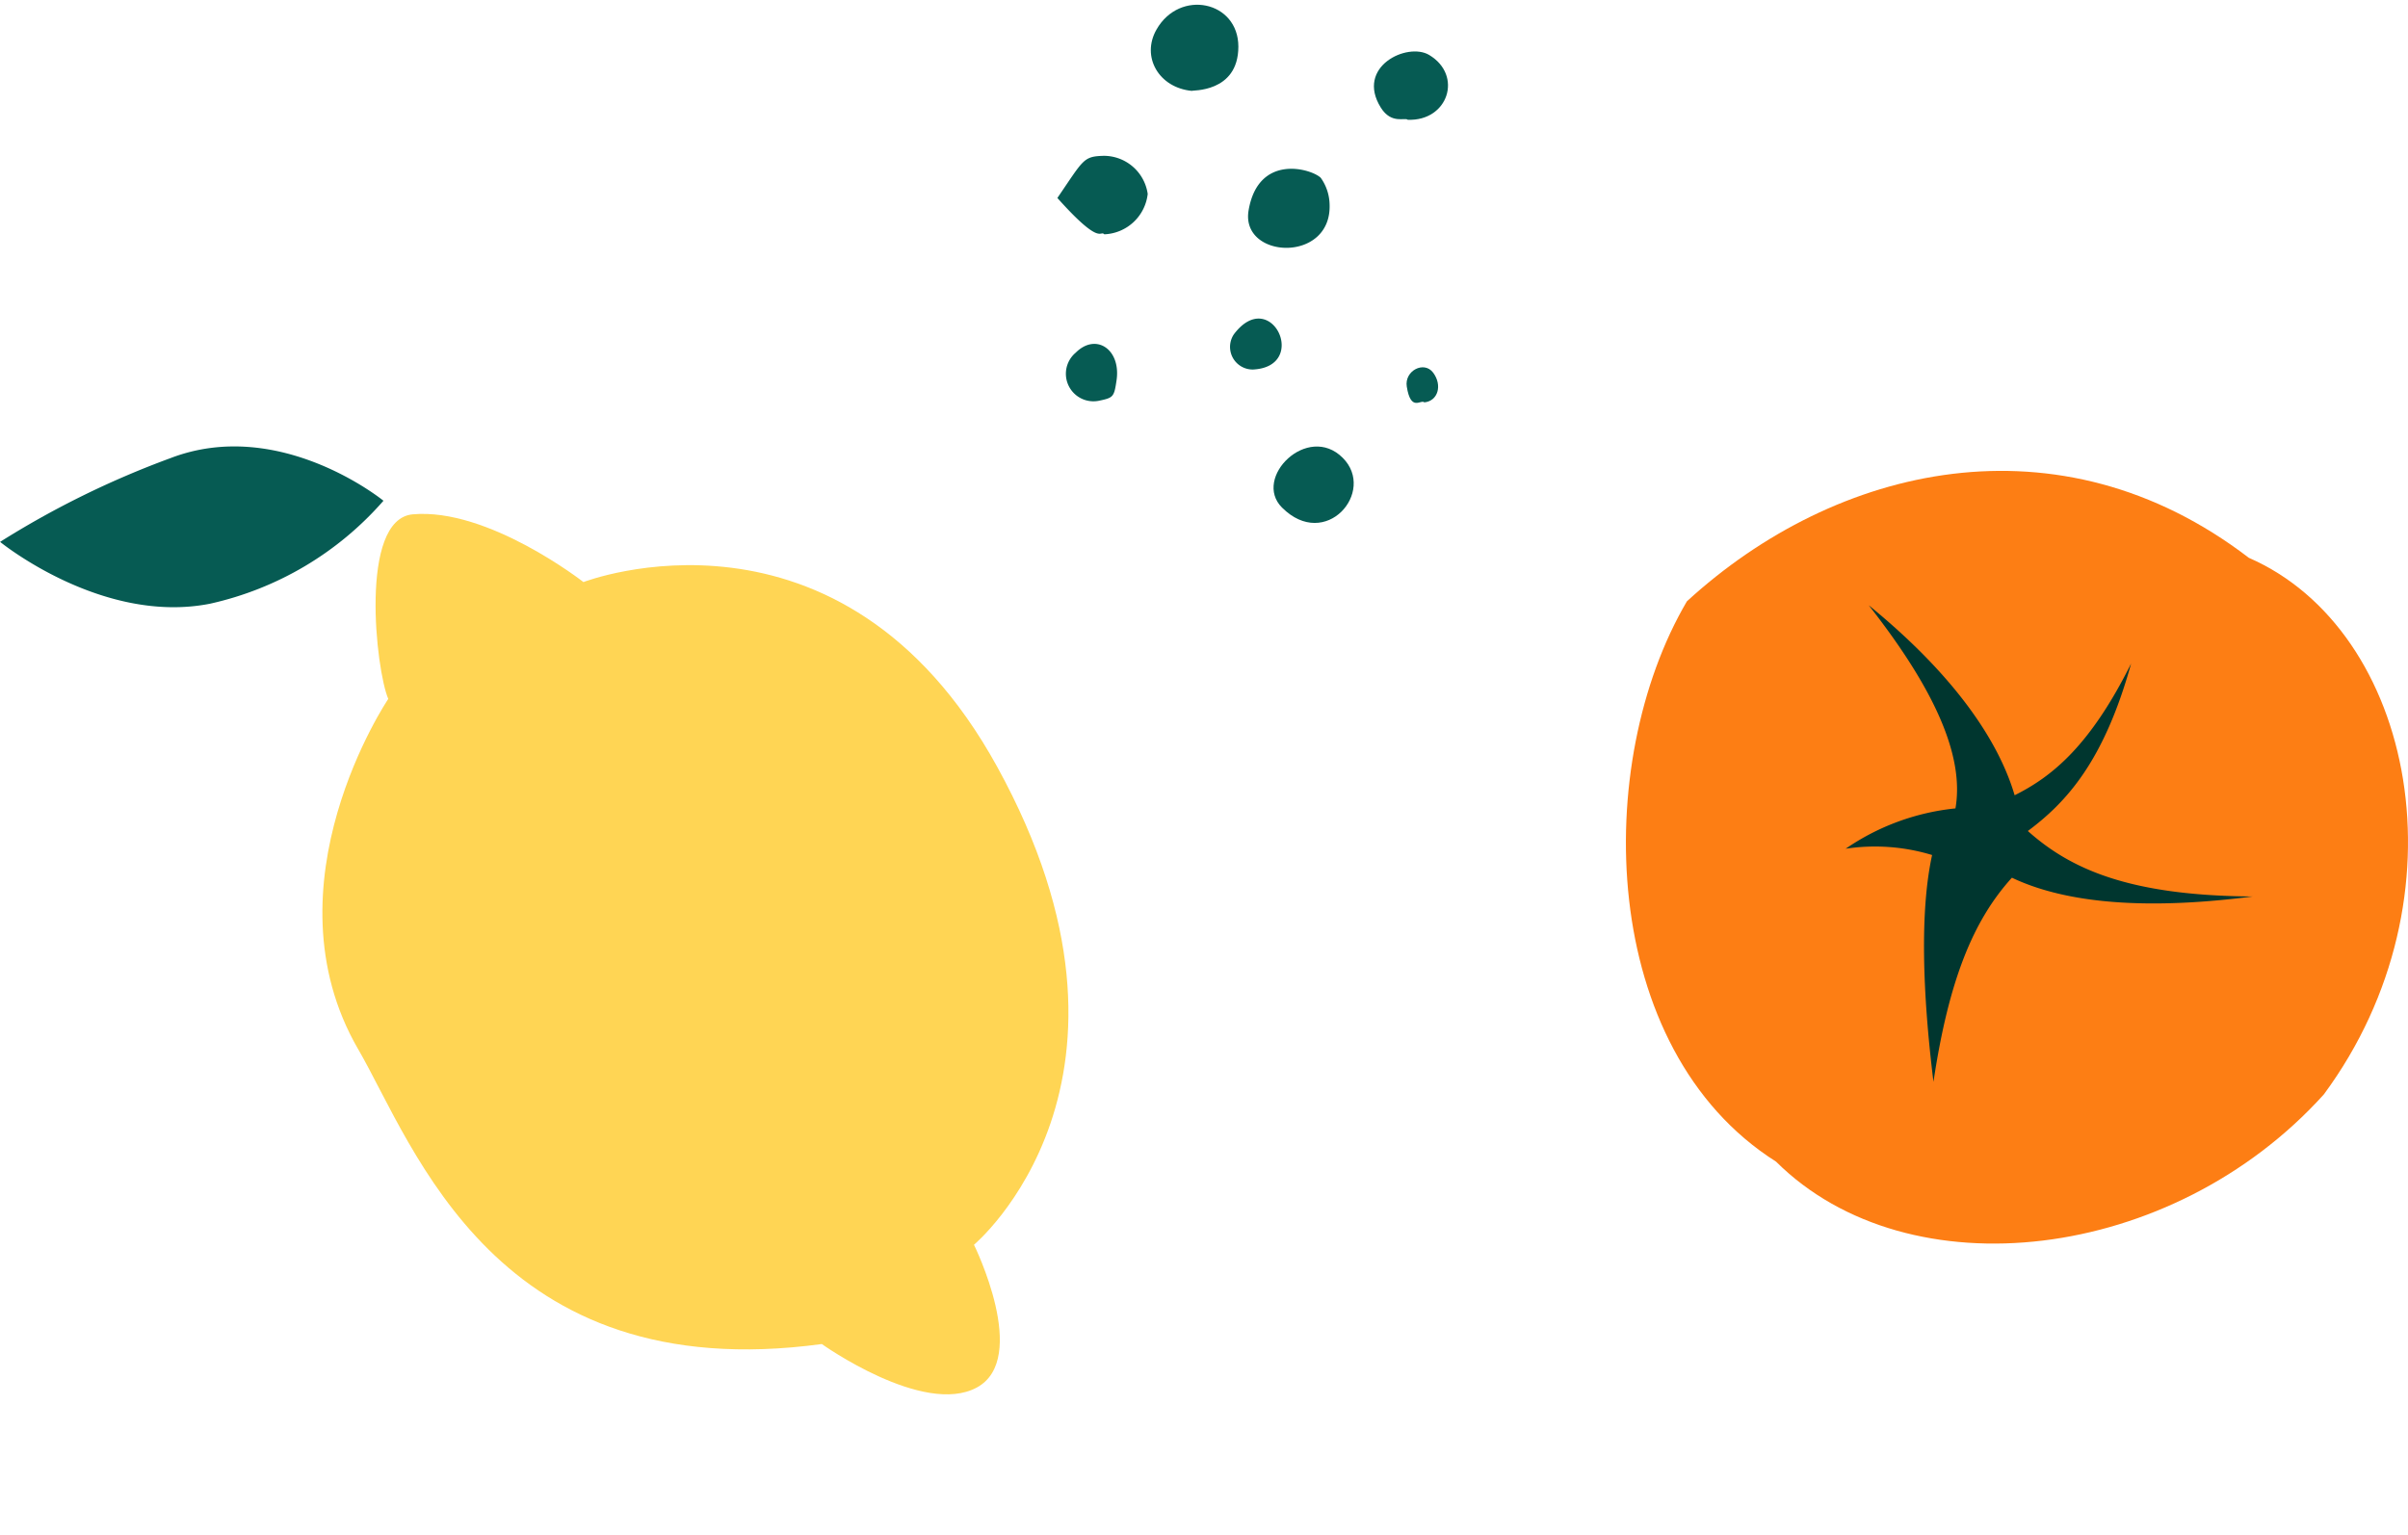 <svg xmlns="http://www.w3.org/2000/svg" xmlns:xlink="http://www.w3.org/1999/xlink" width="195.865" height="124.879" viewBox="0 0 195.865 124.879">
  <defs>
    <clipPath id="clip-path">
      <rect id="Rettangolo_53" data-name="Rettangolo 53" width="63.615" height="62.867" fill="none"/>
    </clipPath>
  </defs>
  <g id="Raggruppa_181" data-name="Raggruppa 181" transform="translate(-146.356 -4305.523)">
    <g id="Raggruppa_107" data-name="Raggruppa 107" transform="translate(278.606 4343.832)">
      <g id="Raggruppa_106" data-name="Raggruppa 106" clip-path="url(#clip-path)">
        <path id="Tracciato_340" data-name="Tracciato 340" d="M12.214,56.2C-2.256,47.041-2.778,23.785,4.962,10.612,17.094-.508,35.244-4.741,50.667,7.072c13.48,5.879,17.937,27.631,6.1,43.66C44.436,64.4,23.02,66.943,12.214,56.2" transform="translate(0 0)" fill="#fd7e14"/>
        <path id="Tracciato_341" data-name="Tracciato 341" d="M126.165,91.068c-3.157,3.48-5.145,8.36-6.382,16.61-.9-7.3-1.1-13.936-.111-18.454a15.975,15.975,0,0,0-7.031-.512,19.192,19.192,0,0,1,8.93-3.281c.739-4.246-1.68-9.677-7.052-16.526C121.582,74.67,125.1,80,126.385,84.362c3.081-1.534,6.156-4.057,9.474-10.715-2.207,7.958-5.27,11.293-8.4,13.623,3.426,3.056,8.163,5.261,18.287,5.328-9.617,1.239-15.707.313-19.585-1.53" transform="translate(-94.766 -57.971)" fill="#00362f"/>
      </g>
    </g>
    <g id="Raggruppa_108" data-name="Raggruppa 108" transform="translate(132.518 4368.665) rotate(-54)">
      <path id="Tracciato_63" data-name="Tracciato 63" d="M7.282,22.758C3.6,31.062-8.492,47.993,10.044,67.364c0,0,.088,10.139,4.545,12.278s9.264-7.012,9.264-7.012S44.012,77.7,56.426,51.293C67.657,27.407,48.8,15.241,48.8,15.241S49.151,5.4,45.094.765c-2.9-3.312-12.053,5.064-13.314,7.22,0,0-18.224.624-24.5,14.773" transform="translate(0 25.069)" fill="#ffd554"/>
      <path id="Tracciato_64" data-name="Tracciato 64" d="M.014,0s-.6,10.691,5.97,16.774A26.29,26.29,0,0,0,21.05,23.261s.615-10.871-7.382-16.056A73.577,73.577,0,0,0,.014,0" transform="translate(23.541 0)" fill="#065b53"/>
    </g>
    <g id="Raggruppa_109" data-name="Raggruppa 109" transform="translate(268.302 4346.246) rotate(173)">
      <path id="Tracciato_105" data-name="Tracciato 105" d="M3.166,4.122A2.241,2.241,0,0,0,1.784.009C.567.108.506.163.141,1.487-.533,3.934,1.328,5.556,3.166,4.122" transform="translate(29.561 12.016)" fill="#065b53"/>
      <path id="Tracciato_106" data-name="Tracciato 106" d="M.653,5c2.481,3.18,7.5-.717,5.4-3.41C2.965-2.37-1.735,1.941.653,5" transform="translate(11.556 0)" fill="#065b53"/>
      <path id="Tracciato_107" data-name="Tracciato 107" d="M3.187,6.388C4.844,6.541,4.826,6.3,7.34,3.443,4.29-.946,4.234.457,3.912.044A3.7,3.7,0,0,0,.007,2.876a3.61,3.61,0,0,0,3.18,3.512" transform="translate(25.332 25.37)" fill="#065b53"/>
      <path id="Tracciato_108" data-name="Tracciato 108" d="M3.76,3.054A1.84,1.84,0,0,0,2.568.012C-2.03-.32.284,6.636,3.76,3.054" transform="translate(16.007 13.009)" fill="#065b53"/>
      <path id="Tracciato_109" data-name="Tracciato 109" d="M1.283,0C.172-.033-.364,1.193.273,2.309c.615,1.079,2.312.438,2.269-.857C2.471-.668,1.52.3,1.283,0" transform="translate(3.792 8.671)" fill="#065b53"/>
      <path id="Tracciato_110" data-name="Tracciato 110" d="M.459,5.34c.636.814,4.784,2.634,6.15-1.9C7.773-.421.421-1.688.013,3.108A3.874,3.874,0,0,0,.459,5.34" transform="translate(10.746 22.485)" fill="#065b53"/>
      <path id="Tracciato_111" data-name="Tracciato 111" d="M6.473,5.311C7.994,3.264,6.859.591,4.223.01,4.286.091.5-.65.031,3.119-.424,6.81,4.192,8.382,6.473,5.311" transform="translate(16.529 36.117)" fill="#065b53"/>
      <path id="Tracciato_112" data-name="Tracciato 112" d="M5.663,1.3C4.979-.168,3.8.292,3.61.053.371-.477-1.312,3.087,1.239,5.074,2.871,6.345,7.321,4.859,5.663,1.3" transform="translate(0 31.602)" fill="#065b53"/>
    </g>
  </g>
</svg>
